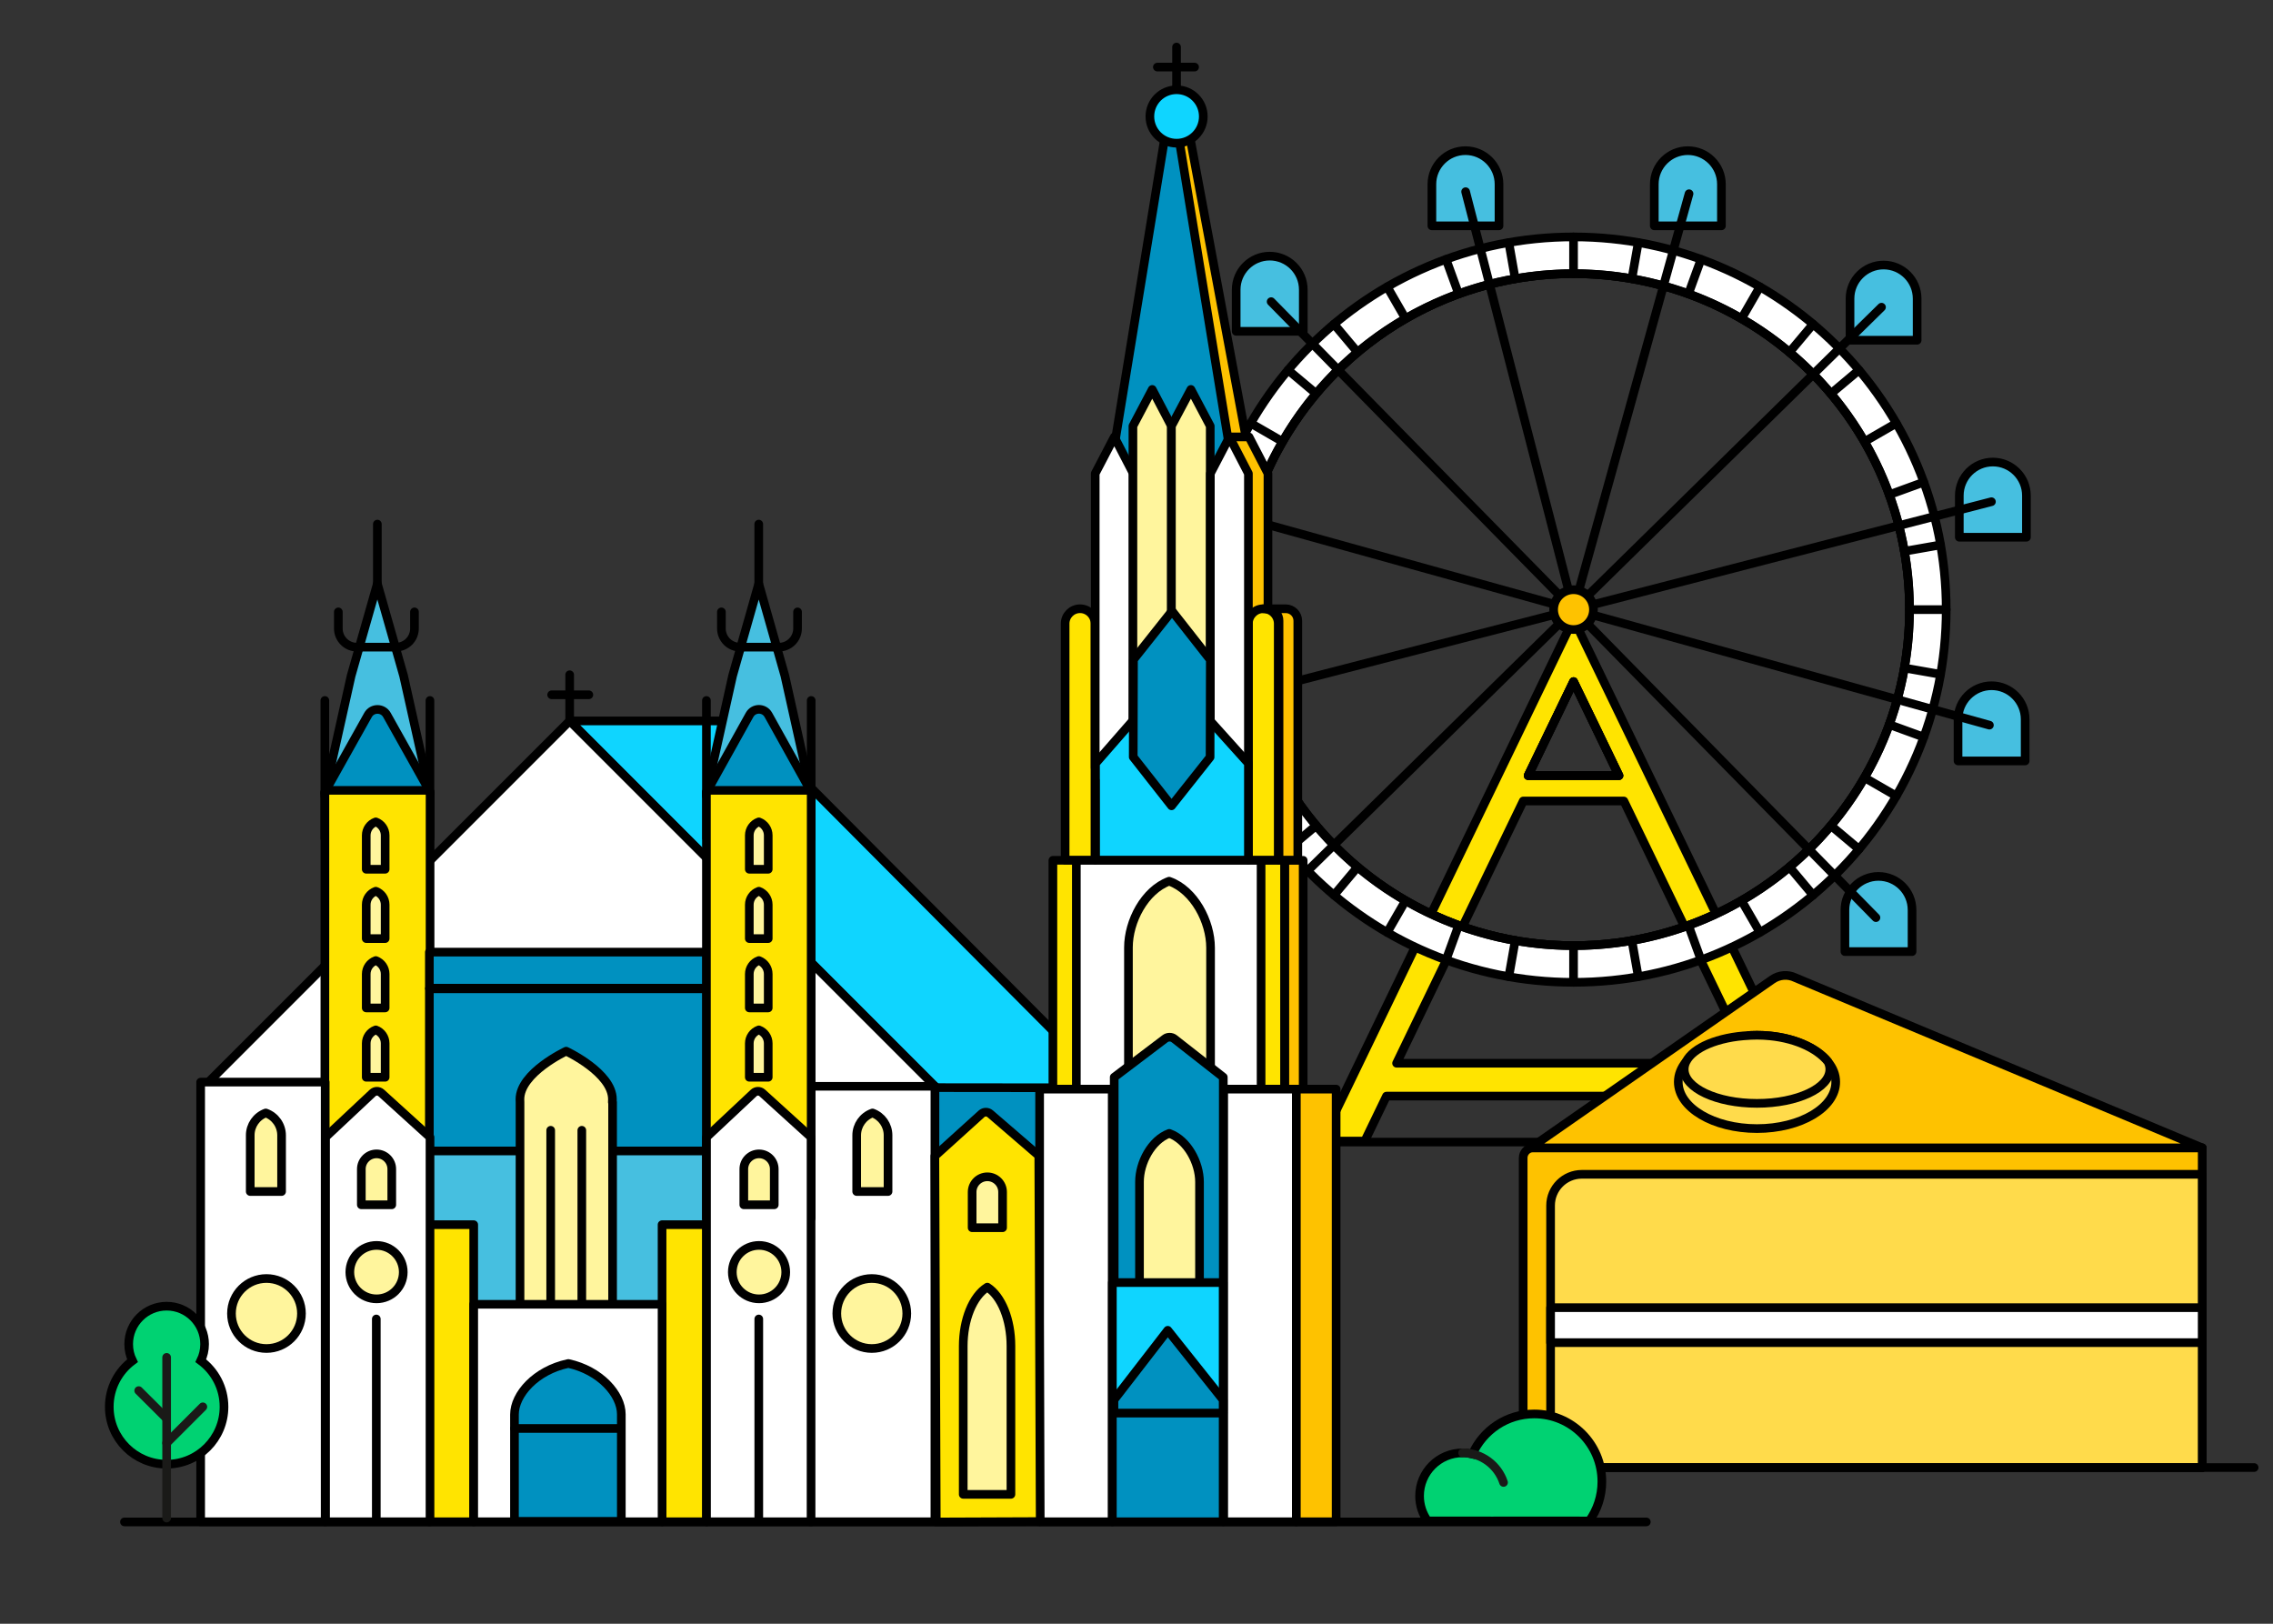 <?xml version="1.0" encoding="UTF-8"?>
<svg xmlns="http://www.w3.org/2000/svg" id="Ebene_1" viewBox="0 0 210 150">
  <rect x="0" y="0" width="210" height="150" fill="#333333" stroke="none"/>
  <defs>
    <style>.cls-1{fill:#61ba8d;}.cls-1,.cls-2,.cls-3,.cls-4,.cls-5,.cls-6,.cls-7,.cls-8,.cls-9,.cls-10,.cls-11,.cls-12{stroke-width:.8px;}.cls-1,.cls-2,.cls-3,.cls-5,.cls-6,.cls-7,.cls-8,.cls-9,.cls-10,.cls-11,.cls-12{stroke-linecap:round;stroke-linejoin:round;}.cls-1,.cls-12{stroke:#1a1a18;}.cls-2{fill:#46bfe0;}.cls-2,.cls-3,.cls-4,.cls-5,.cls-6,.cls-7,.cls-8,.cls-9,.cls-10,.cls-11{stroke:#000;}.cls-3{fill:#0fd5ff;}.cls-4{fill:#00d272;stroke-miterlimit:10;}.cls-5{fill:#fff59d;}.cls-6{fill:#ffdb4b;}.cls-7{fill:#fff;}.cls-8{fill:#ffe400;}.cls-9{fill:#fec200;}.cls-10{fill:#0091c0;}.cls-11,.cls-12{fill:none;}</style>
  </defs>
  <g>
    <line class="cls-5" x1="112.526" y1="105.504" x2="198.331" y2="105.504"></line>
    <g>
      <path class="cls-8" d="m157.025,81.296l-11.65-24.11-11.644,24.11-11.644,24.113h4.004l2.005-4.15h34.85l2.005,4.15h3.72l-11.644-24.113Zm-13.743-13.99l2.096-4.341,2.099,4.341,2.096,4.344h-8.391l2.099-4.344Zm-14.253,30.915l8.176-16.925.387-.802,3.139-6.498h9.296l2.766,5.725.759,1.575,8.173,16.925h-32.696Z"></path>
      <path class="cls-2" d="m135.391,13.917h0c1.711,0,3.101,1.389,3.101,3.101v3.845h-6.201v-3.845c0-1.711,1.389-3.101,3.101-3.101Z"></path>
      <path class="cls-2" d="m155.939,13.917h0c1.711,0,3.101,1.389,3.101,3.101v3.845h-6.201v-3.845c0-1.711,1.389-3.101,3.101-3.101Z"></path>
      <path class="cls-2" d="m174.021,24.484h0c1.711,0,3.101,1.389,3.101,3.101v3.845h-6.201v-3.845c0-1.711,1.389-3.101,3.101-3.101Z"></path>
      <path class="cls-2" d="m184.118,42.683h0c1.711,0,3.101,1.389,3.101,3.101v3.845h-6.201v-3.845c0-1.711,1.389-3.101,3.101-3.101Z"></path>
      <path class="cls-2" d="m184.001,63.348h0c1.711,0,3.101,1.389,3.101,3.101v3.845h-6.201v-3.845c0-1.711,1.389-3.101,3.101-3.101Z"></path>
      <path class="cls-2" d="m173.551,80.961h0c1.711,0,3.101,1.389,3.101,3.101v3.845h-6.201v-3.845c0-1.711,1.389-3.101,3.101-3.101Z"></path>
      <path class="cls-2" d="m117.309,23.662h0c1.711,0,3.101,1.389,3.101,3.101v3.845h-6.201v-3.845c0-1.711,1.389-3.101,3.101-3.101Z"></path>
      <path class="cls-2" d="m106.977,41.979h0c1.711,0,3.101,1.389,3.101,3.101v3.845h-6.201v-3.845c0-1.711,1.389-3.101,3.101-3.101Z"></path>
      <path class="cls-2" d="m106.507,62.526h0c1.711,0,3.101,1.389,3.101,3.101v3.845h-6.201v-3.845c0-1.711,1.389-3.101,3.101-3.101Z"></path>
      <path class="cls-2" d="m116.84,80.491h0c1.711,0,3.101,1.389,3.101,3.101v3.845h-6.201v-3.845c0-1.711,1.389-3.101,3.101-3.101Z"></path>
      <circle class="cls-11" cx="145.378" cy="56.318" r="31.038"></circle>
      <path class="cls-7" d="m145.378,21.886c-19.016,0-34.431,15.416-34.431,34.431s15.416,34.429,34.431,34.429,34.429-15.413,34.429-34.429-15.413-34.431-34.429-34.431Zm0,65.469c-17.143,0-31.038-13.895-31.038-31.038s13.895-31.038,31.038-31.038,31.038,13.895,31.038,31.038-13.895,31.038-31.038,31.038Z"></path>
      <circle class="cls-11" cx="145.378" cy="56.318" r="31.038"></circle>
      <line class="cls-11" x1="135.408" y1="17.708" x2="145.378" y2="56.317"></line>
      <line class="cls-11" x1="117.439" y1="27.866" x2="145.378" y2="56.317"></line>
      <line class="cls-11" x1="106.956" y1="45.647" x2="145.378" y2="56.317"></line>
      <line class="cls-11" x1="106.769" y1="66.287" x2="145.378" y2="56.317"></line>
      <line class="cls-11" x1="116.926" y1="84.256" x2="145.378" y2="56.317"></line>
      <line class="cls-11" x1="173.317" y1="84.769" x2="145.378" y2="56.317"></line>
      <line class="cls-11" x1="183.8" y1="66.988" x2="145.378" y2="56.317"></line>
      <line class="cls-11" x1="183.987" y1="46.347" x2="145.378" y2="56.317"></line>
      <line class="cls-11" x1="173.83" y1="28.378" x2="145.378" y2="56.317"></line>
      <line class="cls-11" x1="156.049" y1="17.896" x2="145.378" y2="56.317"></line>
      <line class="cls-11" x1="145.378" y1="21.887" x2="145.378" y2="25.279"></line>
      <line class="cls-11" x1="139.399" y1="22.411" x2="139.988" y2="25.75"></line>
      <line class="cls-11" x1="133.602" y1="23.964" x2="134.762" y2="27.151"></line>
      <line class="cls-11" x1="128.163" y1="26.5" x2="129.858" y2="29.437"></line>
      <line class="cls-11" x1="123.247" y1="29.943" x2="125.426" y2="32.54"></line>
      <line class="cls-11" x1="119.003" y1="34.186" x2="121.601" y2="36.366"></line>
      <line class="cls-11" x1="115.56" y1="39.102" x2="118.497" y2="40.798"></line>
      <line class="cls-11" x1="113.024" y1="44.542" x2="116.211" y2="45.701"></line>
      <line class="cls-11" x1="111.471" y1="50.339" x2="114.811" y2="50.927"></line>
      <line class="cls-11" x1="110.948" y1="56.317" x2="114.339" y2="56.317"></line>
      <line class="cls-11" x1="111.471" y1="62.296" x2="114.811" y2="61.707"></line>
      <line class="cls-11" x1="113.024" y1="68.093" x2="116.211" y2="66.933"></line>
      <line class="cls-11" x1="115.56" y1="73.532" x2="118.497" y2="71.837"></line>
      <line class="cls-11" x1="119.003" y1="78.448" x2="121.601" y2="76.268"></line>
      <line class="cls-11" x1="123.247" y1="82.692" x2="125.426" y2="80.094"></line>
      <line class="cls-11" x1="128.163" y1="86.134" x2="129.858" y2="83.197"></line>
      <line class="cls-11" x1="133.602" y1="88.671" x2="134.762" y2="85.484"></line>
      <line class="cls-11" x1="139.399" y1="90.224" x2="139.988" y2="86.884"></line>
      <line class="cls-11" x1="145.378" y1="90.747" x2="145.378" y2="87.356"></line>
      <line class="cls-11" x1="151.356" y1="90.224" x2="150.767" y2="86.884"></line>
      <line class="cls-11" x1="157.153" y1="88.671" x2="155.993" y2="85.484"></line>
      <line class="cls-11" x1="162.592" y1="86.134" x2="160.897" y2="83.197"></line>
      <line class="cls-11" x1="167.509" y1="82.692" x2="165.329" y2="80.094"></line>
      <line class="cls-11" x1="171.752" y1="78.448" x2="169.154" y2="76.268"></line>
      <line class="cls-11" x1="175.195" y1="73.532" x2="172.258" y2="71.837"></line>
      <line class="cls-11" x1="177.731" y1="68.093" x2="174.544" y2="66.933"></line>
      <line class="cls-11" x1="179.284" y1="62.296" x2="175.944" y2="61.707"></line>
      <line class="cls-11" x1="179.807" y1="56.317" x2="176.416" y2="56.317"></line>
      <line class="cls-11" x1="179.284" y1="50.339" x2="175.944" y2="50.927"></line>
      <line class="cls-11" x1="177.731" y1="44.542" x2="174.544" y2="45.701"></line>
      <line class="cls-11" x1="175.195" y1="39.102" x2="172.258" y2="40.798"></line>
      <line class="cls-11" x1="171.752" y1="34.186" x2="169.154" y2="36.366"></line>
      <line class="cls-11" x1="167.509" y1="29.943" x2="165.329" y2="32.54"></line>
      <line class="cls-11" x1="162.592" y1="26.5" x2="160.897" y2="29.437"></line>
      <line class="cls-11" x1="157.153" y1="23.964" x2="155.993" y2="27.151"></line>
      <line class="cls-11" x1="151.356" y1="22.411" x2="150.767" y2="25.75"></line>
      <polygon class="cls-11" points="149.574 71.651 141.183 71.651 143.282 67.306 145.378 62.965 147.477 67.306 149.574 71.651"></polygon>
      <polygon class="cls-11" points="149.574 71.651 141.183 71.651 143.282 67.306 145.378 62.965 147.477 67.306 149.574 71.651"></polygon>
      <circle class="cls-9" cx="145.378" cy="56.317" r="1.84"></circle>
    </g>
  </g>
  <g>
    <g>
      <polyline class="cls-9" points="141.569 106.038 203.459 106.038 203.459 135.571"></polyline>
      <path class="cls-9" d="m203.459,106.038v29.533h-62.734v-28.607c0-.484.372-.885.843-.926h61.89Z"></path>
      <path class="cls-6" d="m146.144,108.481h57.312v27.088h-60.199v-24.202c0-1.593,1.293-2.886,2.886-2.886Z"></path>
      <rect class="cls-7" x="143.258" y="120.801" width="60.199" height="3.233"></rect>
      <path class="cls-9" d="m203.459,106.038h-61.89l-.159-.006,22.335-15.547c.624-.434,1.434-.499,2.119-.168l37.596,15.72Z"></path>
      <path class="cls-6" d="m161.582,95.658c.065-.006.136-.006.201-.012.177-.006.36-.012.543-.012s.366.006.543.012c.065.006.136.006.201.012,2.566.153,4.742,1.103,5.81,2.418.006.006.012.012.012.024.46.56.708,1.186.708,1.846,0,2.383-3.256,4.312-7.273,4.312s-7.273-1.929-7.273-4.312c0-.672.26-1.304.72-1.87q0-.006.006-.006"></path>
      <path class="cls-6" d="m169.055,98.784c0,1.734-3.014,3.144-6.73,3.144s-6.724-1.41-6.724-3.144c0-.242.059-.484.171-.708q0-.006.006-.006c.637-1.286,2.949-2.271,5.804-2.412.065-.006.136-.006.2-.012.177-.006.36-.012.543-.012.183,0,.366.006.543.012.065.006.136.006.201.012,2.566.153,4.742,1.103,5.81,2.418.006.006.012.012.012.024.112.218.165.448.165.684Z"></path>
    </g>
    <line class="cls-5" x1="136.13" y1="135.57" x2="208.259" y2="135.57"></line>
  </g>
  <g>
    <g>
      <rect class="cls-10" x="85.929" y="98.851" width="10.238" height="11.457"></rect>
      <path class="cls-9" d="m108.362,12.62c.107-.657,1.46-.657,1.567,0l6.264,33.567h-12.243l3.061-18.782,1.351-14.785Z"></path>
      <polygon class="cls-9" points="117.146 70.935 113.631 70.935 113.588 40.362 115.395 40.362 117.146 43.742 117.146 70.935"></polygon>
      <polygon class="cls-3" points="52.631 66.598 86.452 100.474 102.522 100.491 68.776 66.598 52.631 66.598"></polygon>
      <rect class="cls-8" x="113.092" y="79.475" width="5.593" height="27.446"></rect>
      <rect class="cls-9" x="118.705" y="79.475" width="1.694" height="21.138"></rect>
      <rect class="cls-8" x="97.276" y="79.475" width="5.593" height="27.446"></rect>
      <rect class="cls-7" x="99.442" y="79.475" width="17.069" height="27.446"></rect>
      <path class="cls-5" d="m111.841,100.409h-7.585v-12.888c0-2.407,1.5-5.283,3.758-6.116h0s.038.014.038.014c2.275.824,3.79,3.708,3.79,6.127v12.863Z"></path>
      <path class="cls-10" d="m107.608,12.729c.107-.655,1.196-.655,1.303,0l2.409,14.737,3.061,18.721h-12.243l3.061-18.721,2.409-14.737Z"></path>
      <line class="cls-7" x1="74.945" y1="64.709" x2="74.945" y2="73.54"></line>
      <line class="cls-7" x1="65.266" y1="64.709" x2="65.266" y2="73.54"></line>
      <line class="cls-7" x1="39.722" y1="64.709" x2="39.722" y2="73.54"></line>
      <line class="cls-7" x1="30.012" y1="64.709" x2="30.012" y2="73.54"></line>
      <polygon class="cls-7" points="18.632 100.595 18.632 112.658 30.136 124.162 74.872 124.413 86.377 112.909 86.377 100.344 52.631 66.598 19.261 99.965 18.632 100.595"></polygon>
      <path class="cls-10" d="m113.018,130.457h-10.077v-30.947l4.705-3.563c.236-.179.597-.176.83.006l4.543,3.558v30.947Z"></path>
      <polygon class="cls-2" points="34.864 53.921 32.44 62.431 30.016 73.278 34.864 73.278 39.713 73.278 37.289 62.431 34.864 53.921"></polygon>
      <path class="cls-10" d="m30.016,73.161v4.29s9.718,0,9.718,0v-4.287s-.085-.151-.085-.151l-1.143-2.043-2.758-4.922c-.381-.683-1.366-.683-1.747,0l-2.758,4.922-1.143,2.043-.085.148Z"></path>
      <polygon class="cls-8" points="30.016 73.161 30.016 112.533 39.734 112.533 39.734 73.164 39.65 73.013 30.101 73.013 30.016 73.161"></polygon>
      <path class="cls-5" d="m33.836,80.301h1.747s0-3.135,0-3.135c0-.554-.345-1.05-.865-1.242h0s-.009.003-.009.003c-.524.19-.873.687-.873,1.244v3.129Z"></path>
      <path class="cls-5" d="m33.836,86.707h1.747s0-3.135,0-3.135c0-.554-.345-1.05-.865-1.242h0s-.009.003-.009.003c-.524.19-.873.687-.873,1.244v3.129Z"></path>
      <path class="cls-5" d="m33.836,93.112h1.747s0-3.135,0-3.135c0-.554-.345-1.05-.865-1.242h0s-.009.003-.009.003c-.524.19-.873.687-.873,1.244v3.129Z"></path>
      <path class="cls-5" d="m33.836,99.517h1.747s0-3.135,0-3.135c0-.554-.345-1.05-.865-1.242h0s-.009.003-.009.003c-.524.19-.873.687-.873,1.244v3.129Z"></path>
      <path class="cls-5" d="m110.821,118.593h-5.544v-9.42c0-1.759,1.096-3.861,2.747-4.47h0s.028.01.028.01c1.663.602,2.77,2.71,2.77,4.478v9.401Z"></path>
      <line class="cls-7" x1="34.864" y1="53.921" x2="34.864" y2="48.415"></line>
      <path class="cls-11" d="m31.258,56.525v1.536c0,.952.772,1.724,1.724,1.724h3.587c.952,0,1.724-.772,1.724-1.724v-1.536"></path>
      <polygon class="cls-2" points="70.099 53.921 67.682 62.431 65.266 73.278 70.099 73.278 74.931 73.278 72.515 62.431 70.099 53.921"></polygon>
      <rect class="cls-10" x="39.668" y="91.347" width="25.63" height="17.446" transform="translate(104.967 200.14) rotate(-180)"></rect>
      <rect class="cls-10" x="39.668" y="87.956" width="25.63" height="3.332" transform="translate(104.967 179.245) rotate(-180)"></rect>
      <rect class="cls-2" x="39.668" y="106.323" width="25.63" height="22.993" transform="translate(104.967 235.639) rotate(-180)"></rect>
      <rect class="cls-8" x="39.664" y="113.134" width="4.103" height="27.446" transform="translate(83.43 253.714) rotate(-180)"></rect>
      <rect class="cls-7" x="113.056" y="100.612" width="6.708" height="39.968"></rect>
      <rect class="cls-9" x="119.769" y="100.612" width="3.675" height="39.968"></rect>
      <rect class="cls-7" x="96.049" y="100.612" width="6.708" height="39.968"></rect>
      <rect class="cls-3" x="102.77" y="118.483" width="10.237" height="11.832"></rect>
      <rect class="cls-10" x="102.77" y="130.49" width="10.237" height="10.09"></rect>
      <rect class="cls-8" x="61.168" y="113.134" width="4.103" height="27.446" transform="translate(126.439 253.714) rotate(-180)"></rect>
      <rect class="cls-7" x="74.872" y="100.352" width="11.504" height="40.229"></rect>
      <path class="cls-5" d="m56.597,101.818v31.814h-8.553v-31.814c-.005-.087-.008-.175-.008-.265,0-2.456,4.271-4.446,4.271-4.446,0,0,4.274,1.99,4.274,4.446,0,.09-.003.177-.008.265h.024Z"></path>
      <g>
        <line class="cls-7" x1="50.878" y1="104.414" x2="50.878" y2="133.606"></line>
        <line class="cls-7" x1="53.753" y1="104.414" x2="53.753" y2="133.606"></line>
      </g>
      <circle class="cls-5" cx="80.545" cy="121.341" r="3.233"></circle>
      <path class="cls-7" d="m30.069,140.58h9.659s0-35.526,0-35.526l-4.509-4.091c-.226-.205-.572-.202-.795.007l-4.355,4.084v35.526Z"></path>
      <circle class="cls-5" cx="34.789" cy="117.518" r="2.468"></circle>
      <path class="cls-5" d="m33.383,106.595h2.812v3.298c0,.776-.63,1.406-1.406,1.406h0c-.776,0-1.406-.63-1.406-1.406v-3.298h0Z" transform="translate(69.578 217.893) rotate(-180)"></path>
      <line class="cls-7" x1="34.766" y1="121.846" x2="34.766" y2="140.536"></line>
      <path class="cls-5" d="m79.149,110.072h2.896s0-5.198,0-5.198c0-.919-.573-1.741-1.435-2.059h0s-.014.005-.014.005c-.869.315-1.447,1.139-1.447,2.063v5.188Z"></path>
      <rect class="cls-7" x="18.538" y="99.965" width="11.504" height="40.616"></rect>
      <circle class="cls-5" cx="24.619" cy="121.341" r="3.233"></circle>
      <path class="cls-5" d="m26.015,110.072h-2.896v-5.198c0-.919.573-1.741,1.435-2.059h0s.014.005.014.005c.869.315,1.447,1.139,1.447,2.063v5.188Z"></path>
      <path class="cls-10" d="m65.291,73.153v4.29s9.655,0,9.655,0v-4.287s-.084-.151-.084-.151l-1.136-2.043-2.74-4.922c-.379-.683-1.357-.683-1.735,0l-2.74,4.922-1.136,2.043-.084.148Z"></path>
      <line class="cls-7" x1="70.099" y1="53.921" x2="70.099" y2="48.415"></line>
      <path class="cls-11" d="m66.65,56.525v1.536c0,.952.772,1.724,1.724,1.724h3.587c.952,0,1.724-.772,1.724-1.724v-1.536"></path>
      <line class="cls-7" x1="52.631" y1="66.598" x2="52.631" y2="62.332"></line>
      <line class="cls-7" x1="54.403" y1="64.184" x2="50.965" y2="64.184"></line>
      <g>
        <line class="cls-7" x1="108.7" y1="8.612" x2="108.7" y2="4.346"></line>
        <line class="cls-7" x1="106.928" y1="6.197" x2="110.366" y2="6.197"></line>
      </g>
      <polygon class="cls-10" points="113.006 129.32 113.006 130.537 102.917 130.537 102.917 129.323 107.888 122.892 113.006 129.32"></polygon>
      <rect class="cls-7" x="43.767" y="120.491" width="17.402" height="20.09" transform="translate(104.935 261.071) rotate(-180)"></rect>
      <path class="cls-10" d="m47.531,140.542h9.872s0-9.89,0-9.89c0-1.847-1.952-4.054-4.891-4.693h0s-.049.01-.049.01c-2.961.632-4.932,2.846-4.932,4.702v9.871Z"></path>
      <line class="cls-7" x1="57.273" y1="131.963" x2="47.551" y2="131.963"></line>
      <polygon class="cls-8" points="65.266 73.161 65.266 112.533 74.945 112.533 74.945 73.164 74.861 73.013 65.35 73.013 65.266 73.161"></polygon>
      <path class="cls-7" d="m65.274,140.58h9.659s0-35.526,0-35.526l-4.509-4.091c-.226-.205-.572-.202-.795.007l-4.355,4.084v35.526Z"></path>
      <circle class="cls-5" cx="70.126" cy="117.518" r="2.468"></circle>
      <circle class="cls-3" cx="108.704" cy="10.759" r="2.468"></circle>
      <path class="cls-5" d="m68.721,106.595h2.812v3.298c0,.776-.63,1.406-1.406,1.406h0c-.776,0-1.406-.63-1.406-1.406v-3.298h0Z" transform="translate(140.253 217.893) rotate(-180)"></path>
      <path class="cls-8" d="m86.502,140.598l9.602-.037-.131-33.802-4.498-3.875c-.226-.194-.57-.19-.791.009l-4.314,3.903.131,33.802Z"></path>
      <path class="cls-5" d="m89.814,108.712h2.812v3.298c0,.776-.63,1.406-1.406,1.406h0c-.776,0-1.406-.63-1.406-1.406v-3.298h0Z" transform="translate(182.441 222.128) rotate(-180)"></path>
      <line class="cls-7" x1="70.103" y1="121.846" x2="70.103" y2="140.536"></line>
      <path class="cls-5" d="m69.228,80.301h1.747s0-3.135,0-3.135c0-.554-.345-1.05-.865-1.242h0s-.009.003-.009.003c-.524.19-.873.687-.873,1.244v3.129Z"></path>
      <path class="cls-5" d="m69.228,86.707h1.747s0-3.135,0-3.135c0-.554-.345-1.05-.865-1.242h0s-.009.003-.009.003c-.524.19-.873.687-.873,1.244v3.129Z"></path>
      <path class="cls-5" d="m69.228,93.112h1.747s0-3.135,0-3.135c0-.554-.345-1.05-.865-1.242h0s-.009.003-.009.003c-.524.19-.873.687-.873,1.244v3.129Z"></path>
      <path class="cls-5" d="m69.228,99.517h1.747s0-3.135,0-3.135c0-.554-.345-1.05-.865-1.242h0s-.009.003-.009.003c-.524.19-.873.687-.873,1.244v3.129Z"></path>
      <path class="cls-8" d="m99.785,56.235h0c.761,0,1.378.618,1.378,1.378v21.84h-2.757v-21.84c0-.761.618-1.378,1.378-1.378Z"></path>
      <path class="cls-8" d="m116.717,56.235h0c.761,0,1.378.618,1.378,1.378v21.84h-2.757v-21.84c0-.761.618-1.378,1.378-1.378Z"></path>
      <path class="cls-9" d="m119.902,79.454h-1.733v-22.103c.003-1.161-1.451-1.115-1.451-1.115h2.069c.616,0,1.115.499,1.115,1.115v22.103Z"></path>
      <polygon class="cls-7" points="104.701 70.935 101.186 70.935 101.186 43.742 102.95 40.362 104.701 43.742 104.701 70.935"></polygon>
      <polygon class="cls-5" points="108.226 66.549 104.67 66.549 104.67 39.356 106.455 35.976 108.226 39.356 108.226 66.549"></polygon>
      <polygon class="cls-5" points="111.813 66.549 108.226 66.549 108.226 39.356 110.026 35.976 111.813 39.356 111.813 66.549"></polygon>
      <polygon class="cls-7" points="115.339 70.935 111.824 70.935 111.824 43.742 113.588 40.362 115.339 43.742 115.339 70.935"></polygon>
      <polygon class="cls-3" points="115.339 70.519 115.339 79.454 101.222 79.454 101.222 72.028 101.214 72.028 101.214 70.522 108.173 62.551 115.339 70.519"></polygon>
      <polygon class="cls-10" points="111.798 69.949 108.237 74.44 104.699 69.932 104.721 60.934 108.282 56.444 111.82 60.952 111.798 69.949"></polygon>
      <path class="cls-5" d="m88.993,138.047h4.406s0-13.712,0-13.712c0-2.424-.871-4.592-2.183-5.431h0s-.022.014-.022.014c-1.321.83-2.202,3.006-2.202,5.443v13.686Z"></path>
      <line class="cls-5" x1="11.498" y1="140.594" x2="152.102" y2="140.594"></line>
    </g>
    <g>
      <path class="cls-4" d="m135.13,134.213c.313,0,.615.046.907.114.975-2.184,3.161-3.708,5.707-3.708,3.452,0,6.251,2.799,6.251,6.251,0,1.355-.43,2.609-1.163,3.634l-8.464-.002v.002l-6.477-.002c-.464-.651-.739-1.448-.739-2.309,0-2.197,1.78-3.978,3.976-3.978Z"></path>
      <path class="cls-12" d="m138.911,136.948c-.522-1.588-2.018-2.735-3.782-2.735"></path>
    </g>
    <g id="Baum">
      <path class="cls-4" d="m12.241,125.701c-.225-.462-.352-.981-.352-1.53,0-1.937,1.57-3.507,3.507-3.507s3.507,1.569,3.507,3.507c0,.549-.126,1.068-.352,1.53,1.302.966,2.145,2.514,2.145,4.259,0,2.928-2.373,5.301-5.3,5.301-2.927,0-5.3-2.374-5.3-5.301,0-1.745.843-3.293,2.145-4.259Z"></path>
      <line class="cls-1" x1="15.396" y1="125.393" x2="15.396" y2="140.235"></line>
      <line class="cls-1" x1="15.396" y1="133.304" x2="18.74" y2="129.96"></line>
      <line class="cls-1" x1="15.372" y1="131.013" x2="12.815" y2="128.464"></line>
    </g>
  </g>
</svg>
